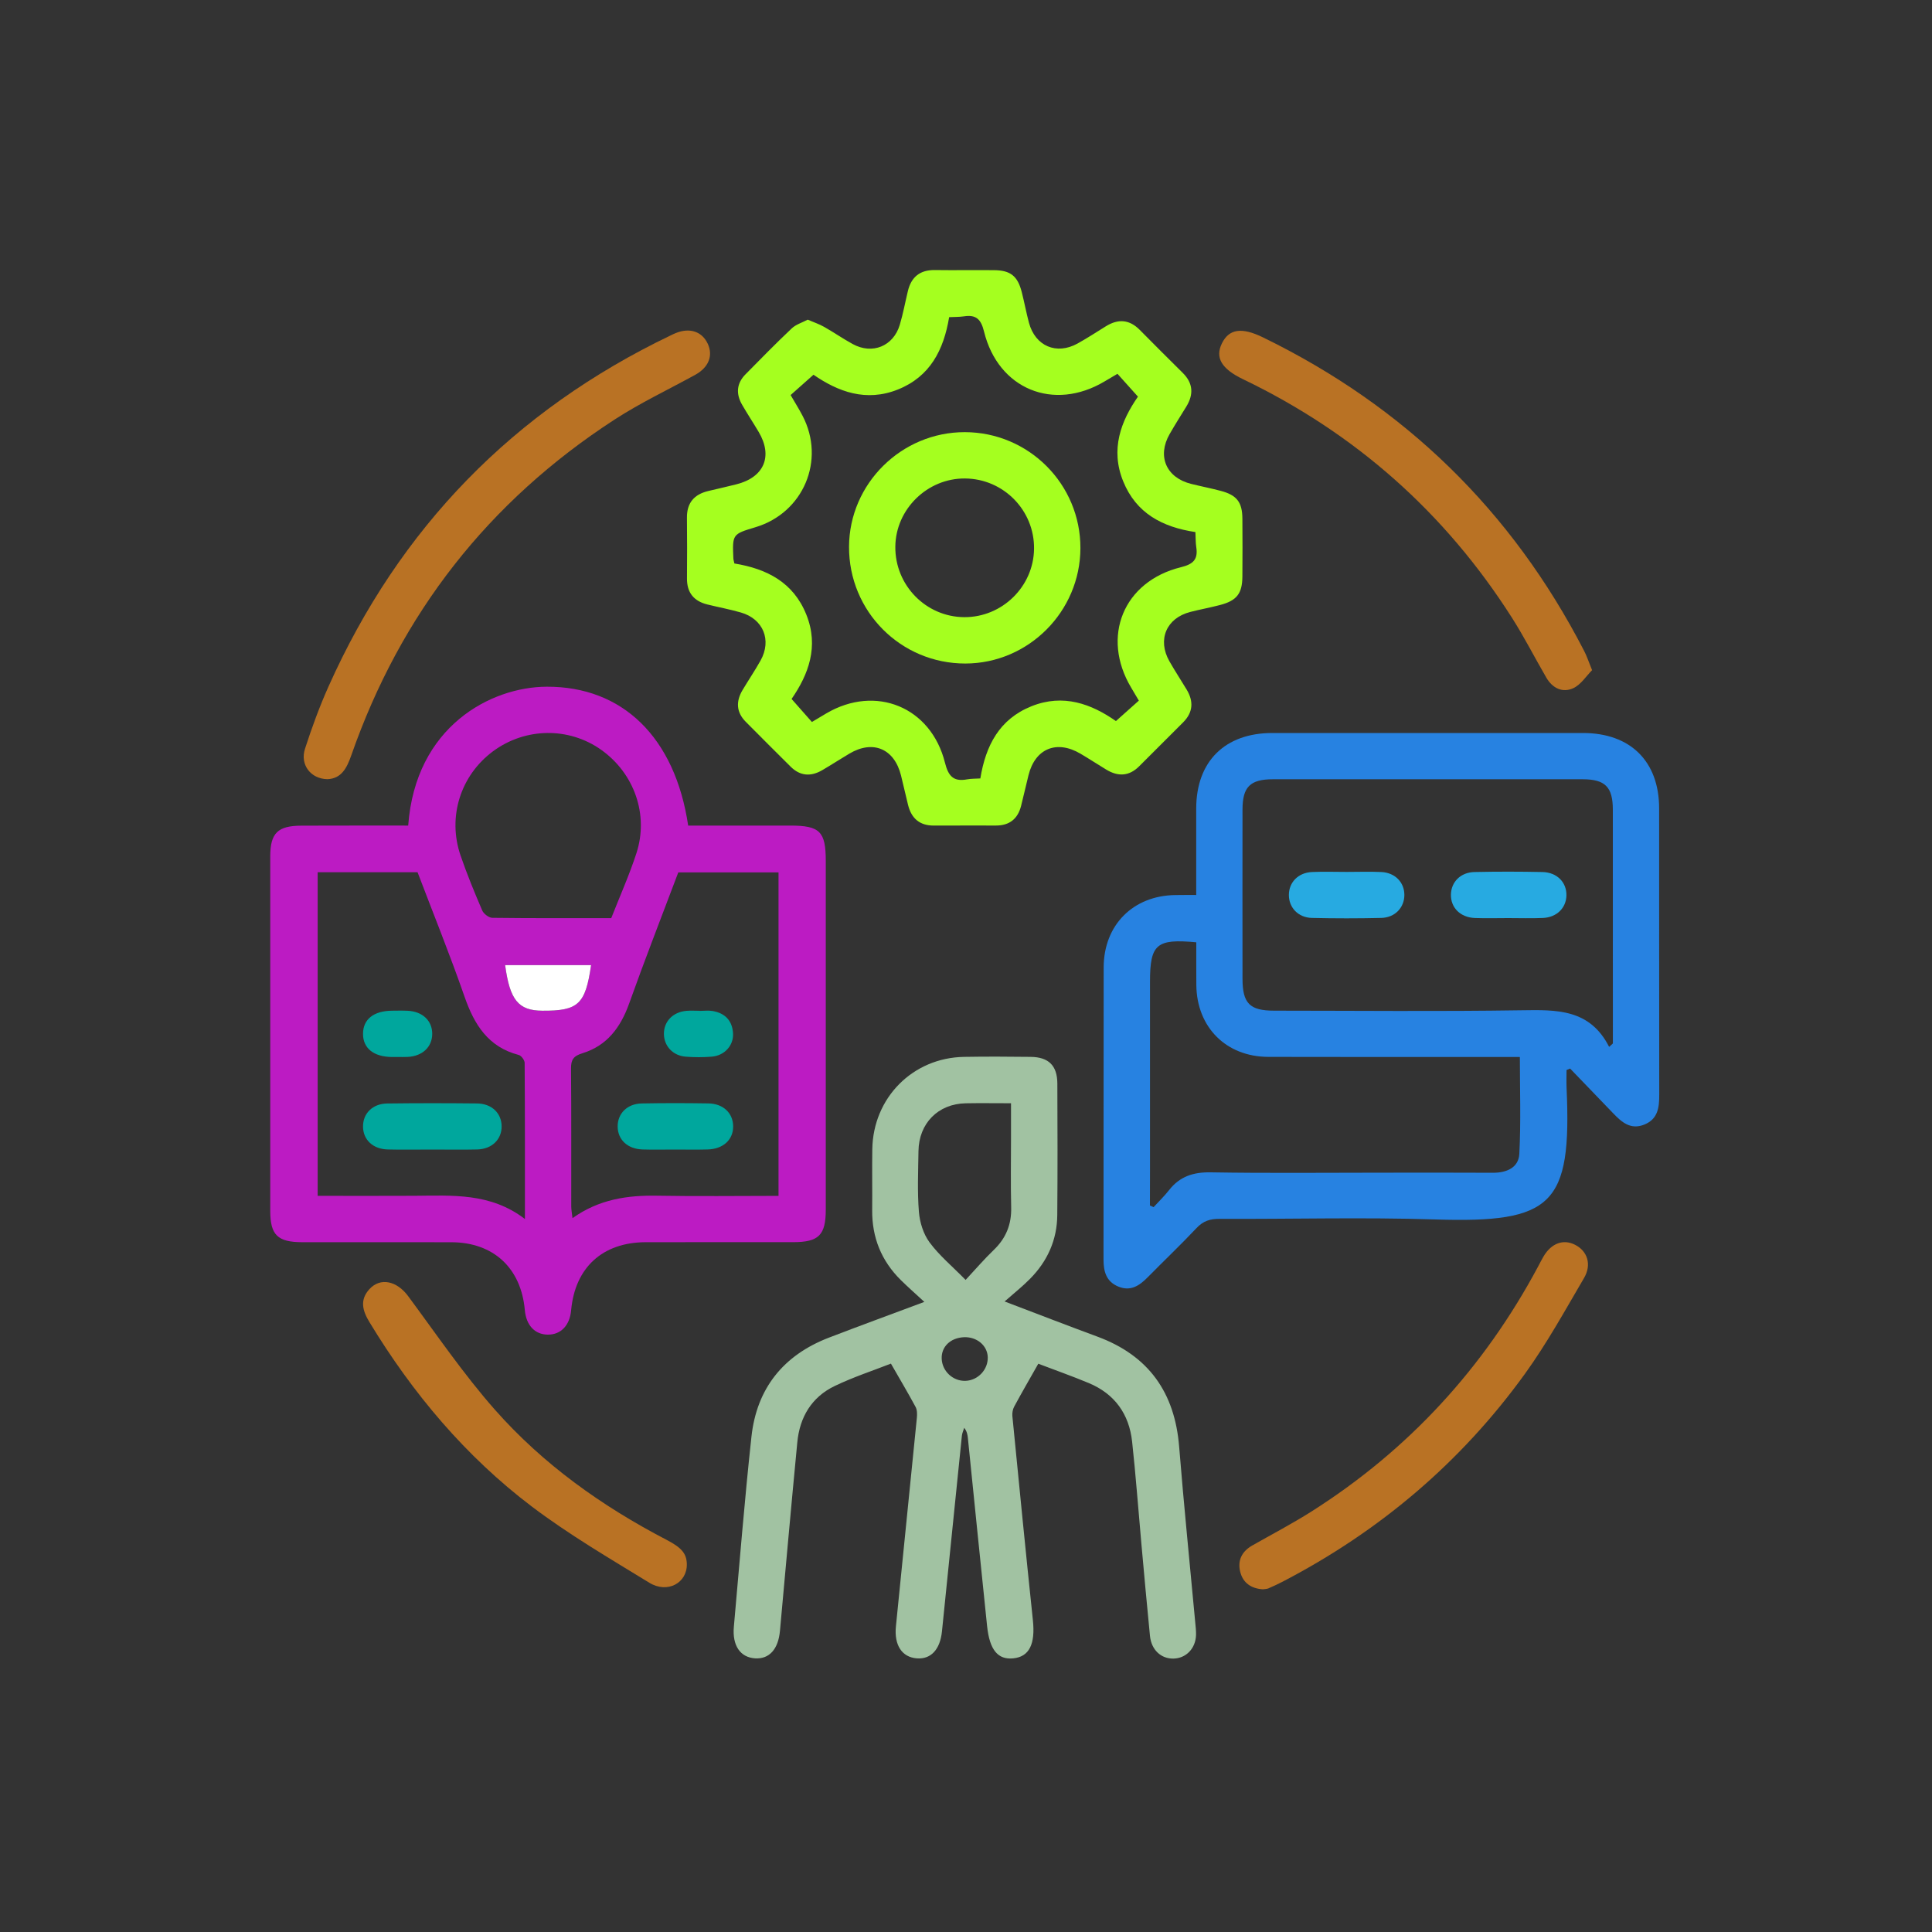 <?xml version="1.0" encoding="utf-8"?>
<!-- Generator: Adobe Illustrator 27.2.0, SVG Export Plug-In . SVG Version: 6.00 Build 0)  -->
<svg version="1.1" id="Layer_1" xmlns="http://www.w3.org/2000/svg" xmlns:xlink="http://www.w3.org/1999/xlink" x="0px" y="0px"
	 viewBox="0 0 500 500" style="enable-background:new 0 0 500 500;" xml:space="preserve">
<rect x="0" y="0" width="500" height="500" fill="#333333" stroke="none"/>
<style type="text/css">
	.st0{fill:#BC1BC3;}
	.st1{fill:#2782E1;}
	.st2{fill:#A1C2A2;}
	.st3{fill:#A5FF1F;}
	.st4{fill:#B97224;}
	.st5{fill:#FFFFFF;}
	.st6{fill:#00A79D;}
	.st7{fill:#27AAE1;}
</style>
<path class="st0" d="M105.64,213.66c1.89-25.69,21.4-35.89,35.85-35.94c19.62-0.08,33.21,13.09,36.61,35.94c8.77,0,17.59,0,26.42,0
	c7.66,0,9.19,1.53,9.19,9.15c0,30.07,0,60.14,0,90.21c0,6.63-1.8,8.44-8.41,8.45c-12.73,0.01-25.46-0.02-38.19,0.01
	c-11.16,0.02-18.3,6.56-19.3,17.61c-0.35,3.92-2.65,6.33-6.03,6.31c-3.37-0.02-5.61-2.42-5.96-6.37
	c-0.96-10.86-8.12-17.51-18.98-17.54c-12.85-0.04-25.71,0-38.56-0.01c-6.44,0-8.34-1.84-8.34-8.13c-0.01-30.57-0.01-61.14,0-91.7
	c0-6.07,1.94-7.96,8.12-7.97C87.18,213.65,96.28,213.66,105.64,213.66z M201.48,309.49c0-28.2,0-55.93,0-83.71
	c-8.72,0-17.18,0-25.94,0c-4.27,11.32-8.66,22.57-12.72,33.94c-2.19,6.14-5.7,10.88-12.01,12.83c-2.42,0.74-3.06,1.7-3.03,4.07
	c0.11,11.85,0.04,23.7,0.06,35.55c0,0.9,0.18,1.79,0.32,3.09c6.89-4.91,14.26-5.96,22.04-5.81
	C180.54,309.64,190.88,309.49,201.48,309.49z M82.21,225.73c0,28.1,0,55.83,0,83.75c8.49,0,16.71,0.04,24.93-0.01
	c9.82-0.06,19.76-0.85,28.71,6.01c0-14,0.02-27.2-0.07-40.39c0-0.71-0.86-1.89-1.52-2.06c-7.93-2.07-11.52-7.85-14.04-15.1
	c-3.79-10.89-8.12-21.59-12.16-32.2C99.14,225.73,90.8,225.73,82.21,225.73z M158.19,237.61c2.23-5.68,4.68-11.15,6.52-16.81
	c3.24-9.98-0.58-20.69-9.14-26.76c-8.37-5.93-19.64-5.77-27.96,0.38c-8.41,6.23-11.85,16.97-8.42,26.98
	c1.65,4.82,3.6,9.55,5.61,14.23c0.37,0.87,1.7,1.88,2.6,1.9C137.6,237.66,147.82,237.61,158.19,237.61z M130.73,249.78
	c1.22,9.06,3.44,11.76,9.6,11.79c9.33,0.05,11.17-1.64,12.64-11.79C145.55,249.78,138.15,249.78,130.73,249.78z"/>
<path class="st1" d="M309.58,231.62c0-7.76-0.01-15.1,0-22.43c0.03-12.14,7.43-19.48,19.66-19.49c26.82-0.01,53.65-0.01,80.47,0
	c12.24,0.01,19.66,7.34,19.67,19.48c0.02,24.7-0.01,49.4,0.03,74.1c0.01,3.3-0.31,6.31-3.84,7.75c-3.58,1.46-5.9-0.63-8.14-2.97
	c-3.68-3.85-7.39-7.68-11.09-11.52c-0.31,0.13-0.61,0.25-0.92,0.38c0,1.55-0.06,3.1,0.01,4.65c1.36,30.31-3.64,34.99-34.09,34.02
	c-18.57-0.59-37.18-0.07-55.77-0.15c-2.4-0.01-4.19,0.55-5.89,2.36c-4.1,4.36-8.45,8.48-12.65,12.75c-2.14,2.17-4.43,3.74-7.62,2.41
	c-3.13-1.3-3.82-3.89-3.82-7.01c0.04-25.2-0.01-50.4,0.04-75.59c0.02-10.99,7.64-18.59,18.55-18.72
	C305.8,231.61,307.41,231.62,309.58,231.62z M416.44,270.93c0.32-0.29,0.64-0.59,0.97-0.88c0-0.95,0-1.9,0-2.85
	c0-19.21,0.01-38.43-0.01-57.64c0-5.89-1.98-7.88-7.83-7.89c-26.7-0.01-53.41-0.01-80.11,0c-5.91,0-7.89,1.97-7.9,7.81
	c-0.02,14.6-0.01,29.19,0,43.79c0,6.4,1.86,8.29,8.18,8.29c21.34,0.01,42.68,0.23,64.01-0.1
	C402.78,261.33,411.42,261.04,416.44,270.93z M297.6,311.98c0.32,0.14,0.63,0.29,0.95,0.43c1.35-1.47,2.79-2.86,4.02-4.43
	c2.78-3.54,6.28-4.66,10.79-4.58c14.59,0.25,29.19,0.09,43.78,0.09c9.73,0,19.46-0.04,29.19,0.02c3.56,0.02,6.68-1.3,6.87-4.89
	c0.43-8.27,0.14-16.59,0.14-25.08c-1.76,0-3.12,0-4.47,0c-20.21,0-40.41,0.04-60.62-0.02c-10.95-0.03-18.54-7.69-18.64-18.62
	c-0.03-3.7-0.01-7.39-0.01-11.03c-10.33-0.98-11.98,0.5-11.98,10.23c0,16.34,0,32.67,0,49.01
	C297.6,306.07,297.6,309.02,297.6,311.98z"/>
<path class="st2" d="M259.99,336.82c8.71,3.31,16.36,6.27,24.05,9.11c13.24,4.9,19.99,14.46,21.12,28.44
	c1.22,15.16,2.76,30.29,4.16,45.44c0.1,1.12,0.25,2.24,0.21,3.36c-0.12,3.48-2.6,6.01-5.85,6.07c-3.22,0.06-5.71-2.27-6.07-5.87
	c-0.79-7.94-1.5-15.89-2.22-23.84c-0.8-8.82-1.44-17.65-2.4-26.45c-0.78-7.12-4.5-12.34-11.2-15.14c-4.47-1.86-9.05-3.47-13.08-5.01
	c-2.19,3.87-4.27,7.45-6.24,11.1c-0.38,0.7-0.54,1.64-0.47,2.44c1.73,17.62,3.46,35.24,5.31,52.84c0.65,6.16-0.91,9.45-5.08,9.87
	c-3.96,0.4-6.12-2.15-6.77-8.34c-1.7-16.24-3.32-32.49-4.98-48.74c-0.09-0.83-0.24-1.66-0.94-2.59c-0.21,0.69-0.54,1.38-0.61,2.08
	c-1.73,16.87-3.44,33.73-5.15,50.6c-0.48,4.71-2.86,7.28-6.52,6.99c-3.83-0.3-5.88-3.4-5.4-8.26c1.81-17.99,3.63-35.97,5.42-53.96
	c0.09-0.93,0.1-2.05-0.32-2.83c-1.97-3.66-4.1-7.24-6.39-11.23c-4.42,1.74-9.64,3.44-14.54,5.79c-5.97,2.86-9.07,8.06-9.69,14.59
	c-1.56,16.26-3.01,32.53-4.49,48.79c-0.43,4.73-2.75,7.33-6.41,7.11c-3.84-0.23-5.96-3.29-5.52-8.17
	c1.47-16.39,2.77-32.8,4.55-49.16c1.35-12.51,8.25-21.12,20.03-25.66c7.89-3.04,15.83-5.93,24.72-9.26
	c-2.34-2.16-4.25-3.84-6.06-5.62c-5.05-4.98-7.51-11.04-7.44-18.15c0.05-5.24-0.05-10.48,0.03-15.72
	c0.2-13.34,10.47-23.7,23.75-23.92c5.74-0.1,11.48-0.07,17.22,0c4.66,0.05,6.9,2.24,6.92,6.9c0.05,11.35,0.08,22.7-0.02,34.05
	c-0.05,6.4-2.53,11.9-7,16.44C264.69,332.88,262.55,334.57,259.99,336.82z M249.9,331.24c2.66-2.86,4.85-5.42,7.27-7.74
	c3.18-3.05,4.63-6.62,4.52-11.03c-0.15-6.11-0.04-12.22-0.04-18.34c0-2.81,0-5.63,0-8.61c-4.27,0-8-0.06-11.73,0.01
	c-7.14,0.14-12.12,5.18-12.22,12.38c-0.07,5.24-0.31,10.5,0.11,15.71c0.22,2.71,1.15,5.72,2.74,7.88
	C243.04,324.88,246.35,327.63,249.9,331.24z M255.63,351.22c-0.1-3.01-2.84-5.3-6.17-5.15c-3.49,0.16-5.88,2.47-5.75,5.57
	c0.13,3.24,2.93,5.84,6.17,5.72C253.12,357.24,255.73,354.44,255.63,351.22z"/>
<path class="st3" d="M209.04,82.73c1.6,0.69,3.01,1.16,4.27,1.88c2.49,1.41,4.86,3.06,7.37,4.43c5.08,2.79,10.54,0.56,12.19-5
	c0.85-2.86,1.39-5.81,2.09-8.72c0.88-3.64,3.13-5.48,6.97-5.43c5.11,0.07,10.23-0.02,15.34,0.03c4.23,0.04,6.09,1.51,7.15,5.64
	c0.68,2.65,1.17,5.36,1.88,8c1.64,6.02,7.11,8.36,12.56,5.35c2.5-1.39,4.91-2.96,7.34-4.47c3.18-1.97,6.09-1.78,8.78,0.95
	c3.68,3.73,7.39,7.43,11.11,11.11c2.73,2.7,2.85,5.62,0.89,8.79c-1.44,2.33-2.91,4.65-4.27,7.03c-3.31,5.76-0.89,11.32,5.59,12.92
	c2.54,0.63,5.11,1.13,7.64,1.8c4.15,1.1,5.56,2.92,5.59,7.19c0.04,4.99,0.04,9.98,0,14.97c-0.03,4.44-1.47,6.26-5.83,7.39
	c-2.53,0.66-5.11,1.13-7.64,1.78c-6.2,1.58-8.59,7.18-5.42,12.76c1.41,2.49,3,4.89,4.47,7.34c1.83,3.05,1.67,5.9-0.93,8.49
	c-3.8,3.79-7.58,7.59-11.38,11.37c-2.6,2.59-5.46,2.69-8.49,0.85c-2.24-1.36-4.43-2.79-6.68-4.12c-6.16-3.64-11.73-1.34-13.45,5.54
	c-0.67,2.66-1.25,5.33-1.93,7.99c-0.85,3.33-3.01,5.06-6.47,5.06c-5.36,0.01-10.73-0.02-16.09,0.01c-3.67,0.02-5.81-1.85-6.68-5.31
	c-0.63-2.54-1.19-5.09-1.82-7.63c-1.73-6.96-7.25-9.31-13.37-5.68c-2.36,1.4-4.66,2.9-7.02,4.28c-2.93,1.71-5.71,1.55-8.18-0.9
	c-3.89-3.87-7.78-7.74-11.64-11.64c-2.46-2.49-2.54-5.28-0.81-8.19c1.53-2.57,3.21-5.05,4.67-7.66c2.93-5.27,0.69-10.74-5.09-12.41
	c-2.87-0.83-5.82-1.37-8.72-2.09c-3.48-0.87-5.27-3.07-5.24-6.73c0.04-5.24,0.05-10.48-0.01-15.71c-0.04-3.85,1.87-6.04,5.5-6.91
	c2.42-0.58,4.85-1.12,7.27-1.73c7.21-1.81,9.53-7.26,5.79-13.57c-1.4-2.36-2.91-4.65-4.28-7.02c-1.62-2.8-1.47-5.5,0.86-7.87
	c3.94-4,7.86-8.01,11.94-11.86C205.94,83.98,207.57,83.5,209.04,82.73z M190.06,145.83c8.42,1.37,15.26,4.89,18.61,13.21
	c3.33,8.28,0.55,15.54-3.81,21.85c1.97,2.23,3.6,4.08,5.26,5.96c1.38-0.83,2.55-1.53,3.72-2.22c12.78-7.52,27.1-1.69,30.72,12.77
	c0.86,3.44,2.18,4.95,5.7,4.3c1.06-0.2,2.16-0.16,3.45-0.24c1.39-8.49,4.9-15.33,13.22-18.68c8.29-3.33,15.55-0.58,21.87,3.83
	c2.22-1.98,4.06-3.62,5.93-5.29c-0.74-1.26-1.37-2.32-2-3.38c-7.83-13.15-2.01-27.48,12.91-31.15c3.22-0.79,4.44-2.05,3.95-5.2
	c-0.18-1.19-0.14-2.41-0.22-3.89c-8.53-1.28-15.35-4.86-18.7-13.16c-3.35-8.28-0.58-15.54,3.83-21.89c-1.98-2.21-3.63-4.04-5.3-5.91
	c-1.24,0.74-2.31,1.36-3.37,1.99c-13.15,7.82-27.49,2-31.16-12.91c-0.79-3.23-2.06-4.43-5.21-3.95c-1.19,0.18-2.41,0.14-3.82,0.21
	c-1.42,8.49-4.91,15.36-13.23,18.71c-8.29,3.33-15.55,0.56-21.88-3.81c-2.22,1.98-4.06,3.61-5.92,5.26c1.11,1.92,2.17,3.6,3.09,5.36
	c6,11.49,0.23,25.12-12.18,28.84c-6,1.8-6,1.8-5.72,8.19C189.81,144.86,189.9,145.1,190.06,145.83z"/>
<path class="st4" d="M84.75,201.65c-4.35-0.06-7.15-3.76-5.82-7.86c1.76-5.44,3.73-10.84,6.06-16.06
	c18.38-41.14,47.94-71.45,88.58-90.93c0.45-0.22,0.9-0.44,1.36-0.62c3.63-1.44,6.75-0.38,8.23,2.77c1.45,3.1,0.24,6.14-3.23,8.05
	c-6.98,3.84-14.23,7.26-20.89,11.59c-32.6,21.16-55.31,50.19-68.13,86.9C89.77,198.73,88.39,201.5,84.75,201.65z"/>
<path class="st4" d="M412.03,173.44c-1.52,1.53-2.89,3.74-4.86,4.66c-2.77,1.28-5.39,0.01-6.97-2.71
	c-3.01-5.17-5.72-10.52-8.93-15.55c-17.31-27.18-40.55-47.74-69.6-61.71c-5.54-2.67-7.25-5.57-5.45-9.25
	c1.84-3.75,5.08-4.28,10.65-1.56c36.64,17.86,64.39,44.84,83.08,81.09C410.63,169.7,411.09,171.11,412.03,173.44z"/>
<path class="st4" d="M326.85,411.31c-3-0.18-5.12-1.61-5.86-4.44c-0.78-2.99,0.37-5.35,3.11-6.91c5.09-2.89,10.28-5.61,15.22-8.73
	c25.18-15.95,44.69-37.19,58.74-63.46c0.47-0.88,0.91-1.77,1.42-2.63c2.03-3.41,5.11-4.53,8.15-2.99c3.19,1.62,4.37,5.1,2.31,8.61
	c-4.91,8.37-9.61,16.92-15.28,24.77c-16.54,22.91-37.6,40.74-62.69,53.79c-1.21,0.63-2.46,1.21-3.71,1.75
	C327.81,411.25,327.28,411.24,326.85,411.31z"/>
<path class="st4" d="M177.75,404.74c0.13,4.91-5,7.76-9.71,4.87c-10.29-6.31-20.78-12.44-30.38-19.7
	c-17.18-13.01-30.88-29.32-42.05-47.75c-1.78-2.93-2.57-5.73,0-8.54c2.86-3.11,7.11-2.11,10.02,1.82
	c7.33,9.9,14.3,20.15,22.43,29.37c12.49,14.15,27.74,25.01,44.49,33.72C176.41,400.54,177.68,402.07,177.75,404.74z"/>
<path class="st5" d="M130.73,249.78c7.42,0,14.81,0,22.24,0c-1.47,10.15-3.31,11.85-12.64,11.79
	C134.17,261.53,131.95,258.83,130.73,249.78z"/>
<path class="st6" d="M174.5,297.5c-2.74,0-5.49,0.07-8.23-0.02c-3.85-0.13-6.37-2.5-6.42-5.88c-0.05-3.4,2.45-5.96,6.25-6.03
	c5.74-0.11,11.48-0.1,17.21-0.01c3.85,0.06,6.37,2.48,6.43,5.86c0.06,3.51-2.56,5.96-6.62,6.06
	C180.24,297.56,177.37,297.5,174.5,297.5z"/>
<path class="st6" d="M181.07,261.62c1.12,0,2.27-0.16,3.36,0.03c3.23,0.55,5.11,2.52,5.28,5.82c0.16,3.1-2.2,5.71-5.49,5.99
	c-2.23,0.19-4.5,0.18-6.73,0.01c-3.33-0.25-5.62-2.73-5.67-5.84c-0.05-3.27,2.34-5.75,5.88-6.03c1.12-0.09,2.24-0.01,3.37-0.01
	C181.07,261.6,181.07,261.61,181.07,261.62z"/>
<path class="st6" d="M111.57,297.5c-3.74,0-7.49,0.08-11.23-0.02c-3.84-0.1-6.36-2.51-6.39-5.9c-0.04-3.4,2.46-5.95,6.27-6
	c7.73-0.1,15.47-0.09,23.2-0.01c3.84,0.04,6.36,2.5,6.4,5.89s-2.48,5.91-6.28,6.02C119.56,297.58,115.56,297.49,111.57,297.5z"/>
<path class="st6" d="M102.88,273.55c-0.5,0-1,0.01-1.5,0c-4.7-0.06-7.45-2.28-7.43-6.02c0.02-3.73,2.74-5.91,7.48-5.96
	c1.37-0.01,2.75-0.05,4.12,0.02c3.82,0.19,6.33,2.59,6.31,5.99c-0.02,3.39-2.54,5.76-6.36,5.95
	C104.62,273.58,103.75,273.54,102.88,273.55z"/>
<path class="st7" d="M348.52,225.65c2.99,0,5.99-0.11,8.98,0.03c3.56,0.17,5.96,2.69,5.95,5.95c-0.01,3.25-2.42,5.84-5.98,5.93
	c-5.98,0.14-11.98,0.14-17.96,0c-3.56-0.09-5.96-2.69-5.95-5.95c0.01-3.27,2.41-5.76,5.97-5.93
	C342.53,225.54,345.53,225.65,348.52,225.65z"/>
<path class="st7" d="M390.31,237.6c-2.87,0-5.74,0.09-8.61-0.02c-3.78-0.15-6.28-2.69-6.2-6.09c0.07-3.25,2.5-5.73,6.09-5.81
	c5.86-0.13,11.73-0.12,17.59,0c3.78,0.08,6.29,2.68,6.21,6.07c-0.07,3.24-2.52,5.67-6.1,5.82
	C396.31,237.7,393.31,237.6,390.31,237.6z"/>
<path class="st3" d="M279.61,141.88c-0.05,16.38-13.44,29.81-29.76,29.84c-16.73,0.03-30.2-13.5-30.12-30.25
	c0.08-16.3,13.58-29.65,29.96-29.63C266.25,111.86,279.66,125.33,279.61,141.88z M249.76,123.83c-9.75-0.09-17.96,7.94-18.05,17.65
	c-0.1,9.99,7.93,18.19,17.85,18.24c9.79,0.05,17.92-7.9,18.05-17.66C267.75,132.11,259.73,123.91,249.76,123.83z"/>
</svg>

